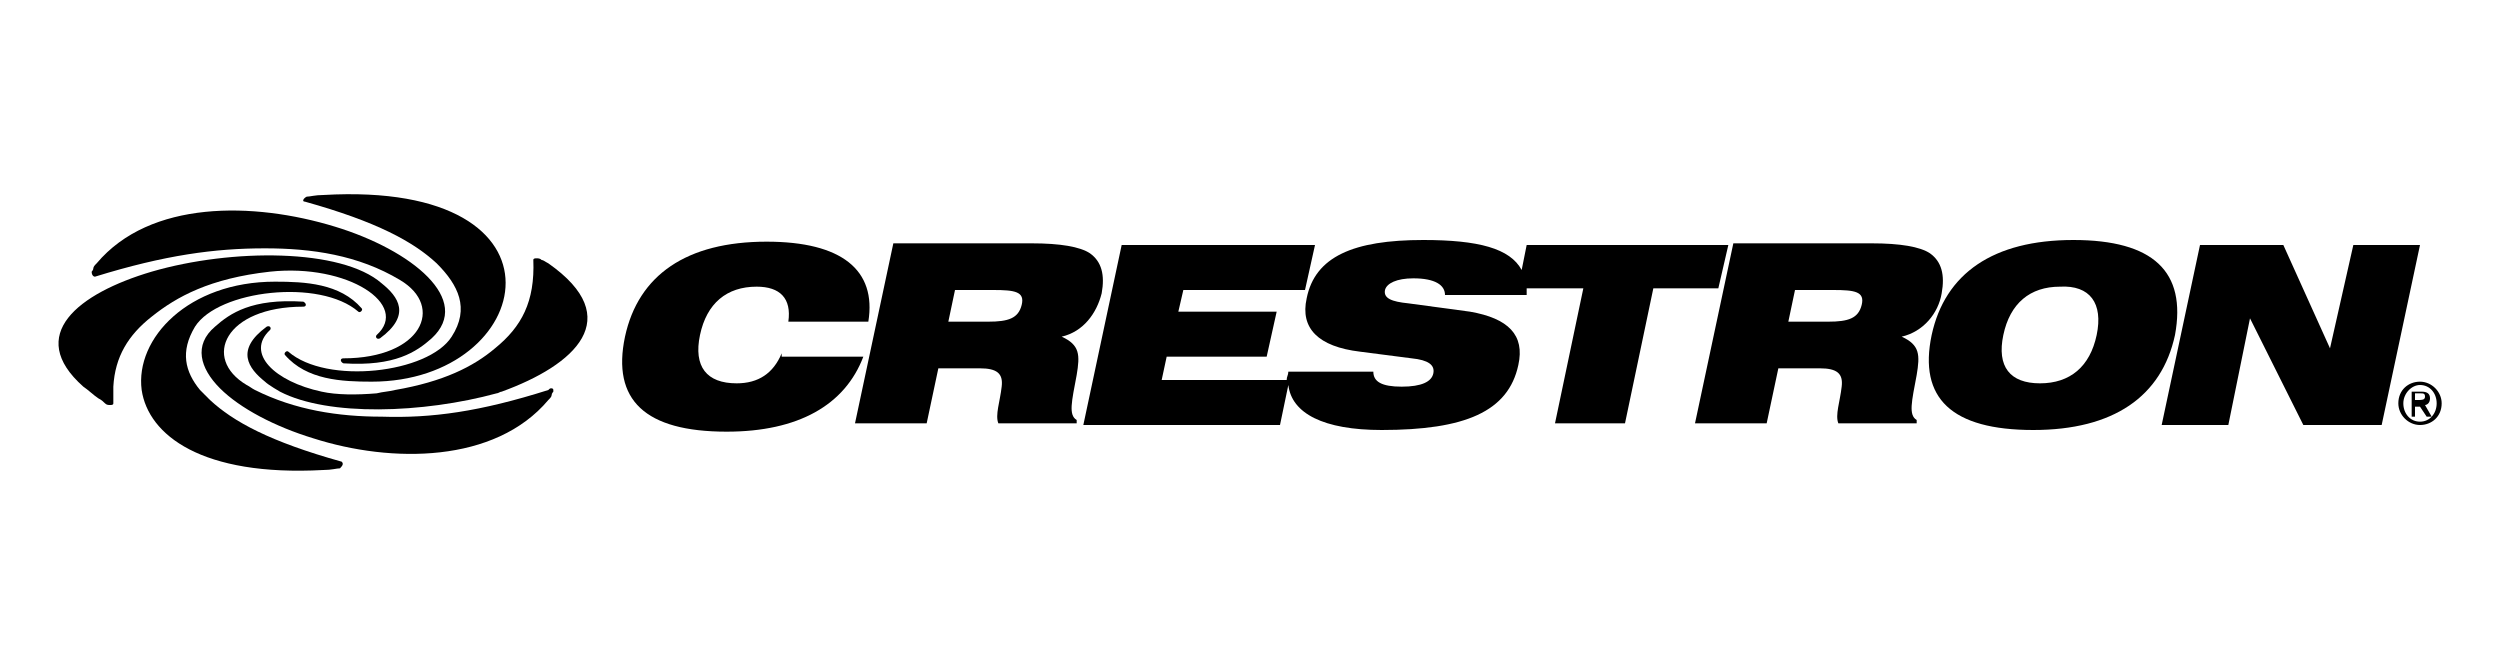<svg xmlns="http://www.w3.org/2000/svg" xmlns:xlink="http://www.w3.org/1999/xlink" id="Layer_1" x="0px" y="0px" viewBox="0 0 150 40" style="enable-background:new 0 0 150 40;" xml:space="preserve"><style type="text/css">	.st0{display:none;fill:#124169;}	.st1{display:none;}	.st2{display:inline;fill-rule:evenodd;clip-rule:evenodd;}	.st3{display:inline;}	.st4{display:inline;fill-rule:evenodd;clip-rule:evenodd;fill:#010101;}	.st5{filter:url(#Adobe_OpacityMaskFilter);}	.st6{fill-rule:evenodd;clip-rule:evenodd;fill:#FFFFFF;}	.st7{mask:url(#b_2_);fill-rule:evenodd;clip-rule:evenodd;fill:#010101;}	.st8{display:inline;fill:#010101;}</style><rect y="-0.2" class="st0" width="150" height="40"></rect><g id="crestron">	<path d="M32.9,15.8c-0.2-0.1-0.3-0.2-0.4-0.2c-0.1-0.1-0.2-0.1-0.3-0.1c-0.1,0-0.2,0-0.2,0.1c0.1,2.5-0.7,4-2.3,5.3  c-1.3,1.1-3.1,2-6,2.5h0c-0.4,0.1-0.7,0.1-1.1,0.2c-1.2,0.1-2.4,0.1-3.3-0.1c-2.8-0.6-4.6-2.3-3.1-3.7c0.1-0.1,0-0.3-0.2-0.2  c-1.9,1.4-1.1,2.5-0.1,3.3c0.2,0.2,0.9,0.6,0.9,0.6c2.9,1.5,8.6,1.3,13,0.1c0.1,0,0.2-0.1,0.3-0.1v0C34.5,21.9,37.6,19.1,32.9,15.8  z"></path>	<path d="M18.3,12.1c4.3,1.2,6.5,2.4,7.9,3.7c1.3,1.3,2,2.7,0.9,4.4c-1.4,2.2-7.5,2.9-9.8,0.9c-0.1-0.1-0.3,0.1-0.2,0.2  c1.3,1.5,3.4,1.6,5.2,1.6c9.8,0,12.6-12.1-2.9-11.2c-0.5,0-0.8,0.1-1,0.1C18.2,11.9,18.1,12.1,18.3,12.1z"></path>	<path d="M5.7,16.6c4.2-1.3,7.2-1.7,10.2-1.7c2.8,0,5.6,0.4,8.1,1.9c2.7,1.6,1.3,4.7-3.4,4.7c-0.2,0-0.2,0.2,0,0.3  c3.1,0.2,4.4-0.7,5.3-1.5c2.5-2.3-1.2-5.3-5.8-6.7C15.2,12.1,9,12,5.8,15.8c-0.1,0.1-0.2,0.2-0.2,0.3c0,0.1-0.1,0.2-0.1,0.2  C5.5,16.5,5.6,16.6,5.7,16.6z"></path>	<path d="M9.1,19c1.5-1.2,3.5-2.3,7.1-2.7c4.7-0.5,8.4,2,6.4,3.8c-0.1,0.1,0,0.3,0.2,0.2c1.9-1.4,1.1-2.5,0.1-3.3  c-2.4-2.1-9-2.1-13.8-0.7c-4.4,1.3-7.6,3.8-4.1,6.9l0,0h0c0.3,0.2,0.6,0.5,0.9,0.7c0.2,0.1,0.3,0.2,0.4,0.3  c0.1,0.1,0.2,0.1,0.3,0.1c0.1,0,0.2,0,0.2-0.1c0-0.4,0-0.7,0-1h0l0,0C6.9,21.4,7.7,20.1,9.1,19z"></path>	<path d="M33.1,23.3c-0.1,0-0.1,0-0.2,0.1h0c-4.1,1.3-7,1.7-10,1.6c-2.6,0-5.2-0.4-7.6-1.6h0c-0.2-0.1-0.3-0.2-0.5-0.3  c-2.7-1.6-1.3-4.7,3.4-4.7c0.2,0,0.2-0.2,0-0.3c-3.1-0.2-4.4,0.7-5.3,1.5c-1.3,1.1-0.9,2.5,0.3,3.7h0c1.2,1.2,3.3,2.3,5.6,3  c4.7,1.5,10.9,1.5,14.1-2.3c0.1-0.1,0.2-0.2,0.2-0.3c0-0.1,0.1-0.2,0.1-0.2c0,0,0-0.1,0-0.1C33.2,23.3,33.1,23.3,33.1,23.3z"></path>	<path d="M20.5,27.7c-4.3-1.2-6.5-2.4-7.9-3.7c-0.2-0.2-0.4-0.4-0.6-0.6v0c-0.9-1.1-1.2-2.3-0.3-3.8c1.4-2.2,7.5-2.9,9.8-0.9  c0.1,0.1,0.3-0.1,0.2-0.2c-1.3-1.5-3.4-1.6-5.2-1.6c-5.2,0-8.4,3.4-8,6.5c0.4,2.7,3.6,5.2,10.9,4.8c0.5,0,0.8-0.1,1-0.1  C20.6,27.9,20.6,27.8,20.5,27.7z"></path>	<path d="M46.9,21.2c-0.5,1.2-1.4,1.8-2.7,1.8c-1.8,0-2.6-1-2.2-2.9c0.4-1.9,1.6-2.9,3.4-2.9c1.4,0,2.1,0.7,1.9,2.1h4.8  c0.5-3.1-1.6-4.8-6.1-4.8c-4.8,0-7.7,2-8.5,5.7c-0.8,3.8,1.2,5.7,6.1,5.7c4.3,0,7.1-1.6,8.2-4.5H46.9z"></path>	<path d="M124.4,14.4c-4.8,0-7.7,2-8.5,5.7c-0.8,3.8,1.2,5.7,6.1,5.7c4.8,0,7.7-2,8.5-5.7C131.2,16.3,129.2,14.4,124.4,14.4z   M125.8,20.1c-0.4,1.9-1.6,2.9-3.4,2.9c-1.8,0-2.6-1-2.2-2.9c0.4-1.9,1.6-2.9,3.4-2.9C125.4,17.1,126.2,18.2,125.8,20.1z"></path>	<polygon points="141.2,14.7 139.8,20.9 137,14.7 132,14.7 129.7,25.5 133.7,25.5 135,19.1 138.2,25.5 142.9,25.5 145.2,14.7  "></polygon>	<path d="M116.5,17.6c0.2-1.1,0-1.9-0.7-2.4c-0.6-0.4-1.8-0.6-3.5-0.6h-8.3l-2.3,10.8h4.3l0.7-3.3h2.5c1,0,1.4,0.3,1.3,1.1  c-0.1,0.9-0.4,1.7-0.2,2.2h4.7l0-0.2c-0.5-0.3-0.3-1.1,0-2.7c0.2-1.2,0.2-1.8-0.9-2.3C115.4,19.9,116.3,18.8,116.5,17.6z   M111.7,18.3c-0.2,0.8-0.8,1-2,1h-2.4l0.4-1.9h2.3C111.3,17.4,111.9,17.5,111.7,18.3z"></path>	<path d="M103.7,14.7H91.6l-0.3,1.5c-0.7-1.3-2.6-1.8-5.9-1.8c-4.2,0-6.5,1-7,3.5c-0.4,1.8,0.7,2.9,3.2,3.2l3.1,0.4  c1,0.1,1.4,0.4,1.3,0.9c-0.1,0.5-0.7,0.8-1.9,0.8c-1.2,0-1.7-0.3-1.7-0.9h-5.1c0,0.2-0.1,0.3-0.1,0.5h-7.5l0.3-1.4H76l0.6-2.7h-5.9  l0.3-1.3h7.3l0.6-2.7H67.3L65,25.5h11.8l0.5-2.4c0.2,1.7,2.1,2.7,5.6,2.7c5,0,7.6-1.1,8.2-3.9c0.4-1.8-0.6-2.8-2.9-3.2l-3.7-0.5  c-1-0.1-1.5-0.3-1.4-0.8c0.1-0.4,0.7-0.7,1.7-0.7c1.3,0,1.9,0.4,1.9,1h4.9c0-0.1,0-0.3,0-0.4H95l-1.7,8.1h4.2l1.7-8.1h3.9  L103.7,14.7z"></path>	<path d="M66.1,17.6c0.2-1.1,0-1.9-0.7-2.4c-0.6-0.4-1.8-0.6-3.5-0.6h-8.3l-2.3,10.8h4.3l0.7-3.3h2.5c1,0,1.4,0.3,1.3,1.1  c-0.1,0.9-0.4,1.7-0.2,2.2h4.7l0-0.2c-0.5-0.3-0.3-1.1,0-2.7c0.2-1.2,0.2-1.8-0.9-2.3C65,19.9,65.8,18.8,66.1,17.6z M61.3,18.3  c-0.2,0.8-0.8,1-2,1h-2.4l0.4-1.9h2.3C60.9,17.4,61.5,17.5,61.3,18.3z"></path>	<path d="M145.8,23.9c0-0.3-0.2-0.4-0.5-0.4h-0.6V25h0.2v-0.6h0.3l0.4,0.6h0.3l-0.4-0.7C145.6,24.3,145.8,24.2,145.8,23.9z   M144.9,24.1v-0.5h0.3c0.2,0,0.3,0,0.3,0.2c0,0.2-0.2,0.2-0.4,0.2H144.9z"></path>	<path d="M145.2,22.9c-0.7,0-1.3,0.5-1.3,1.3c0,0.7,0.6,1.3,1.3,1.3c0.7,0,1.3-0.5,1.3-1.3C146.5,23.5,145.9,22.9,145.2,22.9z   M145.2,25.3c-0.6,0-1-0.5-1-1.1c0-0.6,0.5-1.1,1-1.1c0.6,0,1,0.5,1,1.1C146.2,24.8,145.8,25.3,145.2,25.3z"></path></g><g id="shure" class="st1">	<path class="st2" d="M26.3,19.5l-10.6-4.3h14.2l0.8-5.9H11.9c-3.4,0-6.6,3.1-6.5,6.5c0.1,2.5,1.2,4.3,3.6,5.3l10.3,4.3h-15  l-0.8,5.9l18.4,0c3.8,0,7.1-2.1,7.8-6C30.2,22.3,29,20.6,26.3,19.5L26.3,19.5z"></path>	<polygon class="st2" points="30.5,31.4 41.1,31.4 42.1,23.7 45.4,23.7 44.5,31.4 55.1,31.4 57.8,9.3 47.2,9.3 46.3,16.9 42.9,16.9   43.9,9.3 33.3,9.3 30.5,31.4  "></polygon>	<path class="st2" d="M84,21c-0.3,2.4-1.4,4.3-2.9,6.2c-1.2,1.5-2.8,2.6-4.4,3.5c-1.9,1-3.8,1.4-6,1.5c-3.1,0.3-5.7-0.3-8.3-2.3  c-1.4-1-2.5-2.6-3-4.2c-0.5-1.4-0.3-2.7-0.1-4l1.5-12.4h10.9l-1.9,15.3h2.8l1.9-15.3h10.9L84,21L84,21z"></path>	<path class="st2" d="M94.8,31.4h-9.3l1.7-13.6h15.2l0.4-2.6H87.6l0.7-5.9h18.9c7.3,0,7.5,10.5-0.9,12.3l7.8,4.2l2-16.5h23.5l-0.6,5  h-12.6l-0.4,3h12.6l-0.6,5.9h-12.7l-0.4,3h12.7l-0.6,5h-23.6l-0.4,3.2L95.7,24.1L94.8,31.4L94.8,31.4z"></path>	<path class="st2" d="M144.2,11.3h-0.4v0.8h0.4c0.2,0,0.4,0,0.5-0.1c0.1-0.1,0.1-0.2,0.1-0.3c0-0.2-0.1-0.3-0.2-0.3  C144.6,11.3,144.5,11.3,144.2,11.3L144.2,11.3z M144.3,11c0.4,0,0.6,0.1,0.8,0.2c0.2,0.1,0.3,0.3,0.3,0.5c0,0.2-0.1,0.3-0.2,0.4  c-0.1,0.1-0.2,0.2-0.4,0.2l0.6,1.2h-0.5l-0.5-1.1h-0.5v1.1h-0.5V11H144.3L144.3,11z M146.2,12.3c0-0.3,0-0.5-0.1-0.8  c-0.1-0.2-0.2-0.4-0.4-0.6c-0.2-0.2-0.4-0.3-0.6-0.4c-0.2-0.1-0.5-0.1-0.8-0.1c-0.3,0-0.5,0-0.7,0.1c-0.2,0.1-0.4,0.2-0.6,0.4  c-0.2,0.2-0.3,0.4-0.4,0.7c-0.1,0.2-0.2,0.5-0.2,0.7c0,0.3,0,0.5,0.1,0.7c0.1,0.2,0.2,0.4,0.4,0.6c0.2,0.2,0.4,0.3,0.6,0.4  c0.2,0.1,0.5,0.2,0.7,0.2c0.3,0,0.5,0,0.8-0.1c0.2-0.1,0.5-0.2,0.6-0.4c0.2-0.2,0.3-0.4,0.4-0.6C146.2,12.8,146.2,12.6,146.2,12.3  L146.2,12.3z M144.2,10.1c0.3,0,0.6,0.1,0.9,0.2c0.3,0.1,0.5,0.3,0.7,0.5c0.2,0.2,0.4,0.5,0.5,0.7c0.1,0.3,0.2,0.6,0.2,0.9  c0,0.3-0.1,0.6-0.2,0.9c-0.1,0.3-0.3,0.5-0.5,0.7c-0.2,0.2-0.5,0.4-0.7,0.5c-0.3,0.1-0.6,0.2-0.9,0.2c-0.3,0-0.6-0.1-0.9-0.2  c-0.3-0.1-0.5-0.3-0.7-0.5c-0.2-0.2-0.4-0.5-0.5-0.7c-0.1-0.3-0.2-0.6-0.2-0.8c0-0.3,0.1-0.6,0.2-0.9c0.1-0.3,0.3-0.5,0.5-0.7  c0.2-0.2,0.4-0.4,0.7-0.5C143.7,10.1,143.9,10.1,144.2,10.1L144.2,10.1z"></path></g><g id="sharp" class="st1">	<path class="st3" d="M3.5,27.4c0.8-1.6,1.7-3.2,2.5-4.8c0.7,0.3,1.3,0.6,2,0.9c2.7,1.1,5.5,2.1,8.4,2.7c1.9,0.4,3.7,0.5,5.6,0.4  c0.4,0,0.8-0.1,1.1-0.3c1-0.4,1.2-1.5,0.4-2.3c-0.4-0.4-1-0.7-1.6-0.8c-1.7-0.3-3.4-0.6-5.2-0.8c-2.8-0.3-5.6-0.7-8.3-1.7  c-0.5-0.2-1-0.4-1.5-0.6c-1.7-0.8-2.6-2.2-3.1-3.9c-0.2-0.8-0.1-1.6,0.4-2.3c1.3-1.9,3-3.2,5.3-3.6c3.3-0.6,6.6-0.8,10-0.6  c2.5,0.1,5,0.5,7.5,1c1.2,0.2,2.3,0.5,3.4,0.8c0.2,0,0.4,0.1,0.6,0.2c-0.7,1.5-1.4,3-2.1,4.6c-0.9-0.3-1.7-0.6-2.6-0.8  c-2.3-0.7-4.5-1.4-6.8-1.8c-1.9-0.3-3.7-0.5-5.6-0.2c-0.3,0-0.7,0.1-1,0.2c-0.5,0.1-0.7,0.5-0.7,0.9c-0.1,0.5,0.2,0.7,0.5,0.9  c0.9,0.6,1.9,0.8,3,0.9c2.8,0.4,5.7,0.8,8.4,1.5c1.9,0.5,3.7,1.1,5.4,2.2c1,0.7,1.8,1.5,2.1,2.6c0.5,2-0.1,3.7-1.7,5.1  c-1.2,1-2.7,1.5-4.2,1.9c-2.2,0.5-4.5,0.6-6.7,0.5c-1.8-0.1-3.7-0.2-5.5-0.4c-2.2-0.2-4.3-0.7-6.4-1.3c-1.1-0.3-2.1-0.7-3.2-1  C3.7,27.5,3.6,27.5,3.5,27.4z"></path>	<path class="st3" d="M98,29.8c-2.3,0-4.5,0-6.7,0c0-6.4,0-12.8,0-19.2c0.9-0.1,1.7-0.2,2.6-0.2c2.8-0.1,5.6-0.3,8.4-0.3  c3.1-0.1,6.1,0.1,9.1,0.8c1.6,0.4,3.2,0.9,4.5,2c1.2,0.9,1.9,2.1,1.9,3.6c0,1.3-0.7,2.4-1.7,3.2c-1.2,1-2.6,1.6-4.1,2.1  c-0.7,0.2-1.4,0.4-2.1,0.6c2.8,2.5,5.6,4.9,8.4,7.4c0,0,0,0.1,0,0.1c-0.1,0-0.3,0-0.4,0c-2.9,0-5.8,0-8.8,0c-0.3,0-0.5-0.1-0.7-0.3  c-3.1-2.7-6.2-5.3-9.3-8c-0.2-0.2-0.2-0.3-0.1-0.5c0.3-0.5,0.5-1,0.8-1.4c0.1-0.2,0.2-0.2,0.4-0.2c1.5,0.3,3,0.3,4.6,0.2  c1.2,0,2.3-0.2,3.4-0.6c0.5-0.2,1-0.5,1.4-0.9c1-0.9,0.9-2.5-0.2-3.3c-0.7-0.6-1.6-0.9-2.5-1.1c-2-0.4-4.1-0.4-6.1-0.2  c-0.7,0.1-1.5,0.2-2.2,0.3c-0.3,0-0.4,0.1-0.4,0.5c0,5,0,10,0,14.9C98,29.5,98,29.6,98,29.8z"></path>	<path class="st3" d="M58.7,29.8c-2.2,0-4.4,0-6.7,0c0-2.6,0-5.2,0-7.8c-4.1,0-8.2,0-12.4,0c0,2.6,0,5.2,0,7.8c-2.2,0-4.4,0-6.7,0  c0-6.4,0-12.8,0-19.2c2.2,0,4.4,0,6.7,0c0,2.4,0,4.7,0,7.1c4.1,0,8.2,0,12.4,0c0-2.4,0-4.7,0-7.1c2.2,0,4.5,0,6.7,0  C58.7,17,58.7,23.4,58.7,29.8z"></path>	<path class="st3" d="M119.2,10.6c1.2-0.1,2.4-0.2,3.6-0.3c2.9-0.1,5.8-0.2,8.8-0.3c2.7,0,5.3,0.2,7.9,0.8c1.6,0.4,3.2,1,4.6,2  c2.4,1.9,2.3,4.9,0.4,7c-1.2,1.3-2.6,2-4.2,2.6c-2.8,1-5.7,1.4-8.6,1.3c-1.4-0.1-2.8-0.2-4.2-0.3c-0.4,0-0.7-0.1-1.1-0.2  c-0.3-0.1-0.5,0-0.5,0.3c0,1.9,0,3.9,0,5.8c0,0.1,0,0.3,0,0.4c-2.2,0-4.4,0-6.7,0C119.2,23.4,119.2,17,119.2,10.6z M125.8,13.9  c0,0.2,0,0.3,0,0.5c0,1.5,0,3,0,4.4c0,0.6-0.1,0.5,0.5,0.6c2.6,0.5,5.2,0.7,7.8,0.3c1-0.1,1.9-0.4,2.8-0.9c1.6-1,1.6-2.9,0.1-4  c-0.2-0.2-0.5-0.3-0.8-0.5c-1.3-0.6-2.7-0.9-4.1-0.9c-1.1,0-2.3,0-3.4,0.1C127.9,13.6,126.9,13.8,125.8,13.9z"></path>	<path class="st3" d="M90.3,29.8c-0.2,0-0.3,0-0.4,0c-2.4,0-4.7,0-7.1,0c-0.3,0-0.4-0.1-0.5-0.3c-0.7-1.3-1.5-2.5-2.2-3.8  c-0.1-0.2-0.3-0.3-0.5-0.3c-4,0-8.1,0-12.1,0c-0.2,0-0.4,0.1-0.5,0.3c-0.8,1.3-1.6,2.5-2.3,3.8c-0.1,0.1-0.3,0.3-0.4,0.3  c-1.6,0-3.2,0-4.8,0c-0.1,0-0.1,0-0.2,0c0.1-0.1,0.1-0.2,0.2-0.3c3.8-6.2,7.7-12.4,11.5-18.6c0.1-0.2,0.2-0.3,0.5-0.3  c2.3,0,4.6,0,6.9,0c0.2,0,0.4,0.1,0.5,0.3c3.7,6.2,7.5,12.4,11.2,18.6C90.2,29.6,90.2,29.7,90.3,29.8z M73.7,15.2  c-1.3,2.1-2.6,4.1-3.8,6.2c2.5,0,4.9,0,7.5,0C76.1,19.3,74.9,17.3,73.7,15.2z"></path>	<g class="st3">		<path d="M146,28.1c0,1.2-1,2.2-2.2,2.2c-1.2,0-2.2-1-2.2-2.2c0-1.2,1-2.2,2.2-2.2C145,25.9,146,26.9,146,28.1z M142.1,28.1   c0,1,0.7,1.7,1.7,1.7c0.9,0,1.6-0.8,1.6-1.7c0-1-0.7-1.7-1.7-1.7C142.8,26.4,142.1,27.1,142.1,28.1z M143.4,29.2h-0.5v-2.2   c0.2,0,0.5-0.1,0.8-0.1c0.4,0,0.6,0.1,0.8,0.2c0.1,0.1,0.2,0.3,0.2,0.5c0,0.2-0.2,0.4-0.4,0.5v0c0.2,0.1,0.3,0.2,0.4,0.5   c0.1,0.3,0.1,0.5,0.2,0.5h-0.5c-0.1-0.1-0.1-0.3-0.2-0.5c0-0.2-0.2-0.3-0.4-0.3h-0.2V29.2z M143.4,28h0.2c0.3,0,0.5-0.1,0.5-0.3   c0-0.2-0.1-0.3-0.5-0.3c-0.1,0-0.2,0-0.3,0V28z"></path>	</g></g><g id="nec" class="st1">	<path class="st2" d="M22,6.7h8.6c1.9,0,4.2,1.8,5.3,2.8l15,16.7V6.7h5.1v26.5h-9c-1.5,0-3.1-0.4-4.9-2.2l-15-16.7v18.8H22V6.7  L22,6.7z"></path>	<path class="st2" d="M128,33.4c-6.1,0.8-12.3,0.9-18.4,0.4c-3.6-0.3-7.2-1.1-10.4-2.8c-4.1-2.1-5.4-6.9-5.4-11.3  c0.1-4,1.3-8.2,4.8-10.6c2.4-1.5,4.9-2,7.5-2.5c7.3-1.3,14.6-1,21.6-0.2v3.8c-8.4-1.6-17.2-1.2-20.1,2.6c-1.9,2.4-2.1,4.8-2.1,6.8  c0,3.6,1.2,9,8.5,10.1c4.8,0.7,9.5,0.2,14.1-0.7V33.4L128,33.4z"></path>	<path class="st2" d="M75.9,29.2c0.7,0.1,12.2,0.1,16.2,0v4c-8,0.3-15.6,0.5-23.6,0.1c-6.8-0.3-8-3.7-8.1-7V6.7h31.3v3.8H71.5v6.8  h18.4v3.7H71.5c0,2,0,4.2,0.1,4.6C71.7,28.1,72.9,29.1,75.9,29.2L75.9,29.2z"></path></g><g id="hp" class="st1">	<path class="st3" d="M75,5c0.4,0,0.9-0.1,1.3,0c2,0.2,3.9,0.7,5.6,1.6c2.3,1.2,4.2,2.9,5.6,5c1.4,2.1,2.3,4.7,2.5,7.2  c0,0.7-0.1,1.4,0,2c-0.1,1.9-0.6,3.9-1.5,5.6c-1,2-2.5,3.8-4.3,5.2c-2.2,1.7-5,2.8-7.8,3.1c-0.4,0-0.9,0.1-1.3,0.1  c-0.3,0-0.6,0.1-0.9,0c1.1-3,2.1-5.9,3.2-8.9c1.2,0,2.3,0,3.5,0c0.7,0,1.5-0.5,1.7-1.2c1-2.8,2-5.5,2.9-8.3  c0.2-0.4,0.2-0.9,0.1-1.3c-0.2-0.6-0.7-0.9-1.2-1.1C84,13.9,83.5,14,83,14c-1.5,0-3,0-4.5,0c0,0-0.1,0.1-0.1,0.2  c-2.4,6.8-4.8,13.5-7.2,20.3c-2.5-0.6-4.8-1.9-6.6-3.7c-2.2-2.1-3.8-4.9-4.3-8c-0.2-0.9-0.2-1.8-0.3-2.8c0-1.9,0.4-3.8,1.1-5.6  c1.8-4.5,5.8-8,10.6-9.1c-2.4,6.7-4.8,13.5-7.2,20.2c0.2,0,0.3,0,0.5,0c0.9,0,1.8,0,2.7,0c0.1,0,0.1-0.2,0.2-0.2c1.1-3,2.1-6,3.2-9  c0.1-0.2,0.1-0.4,0.2-0.6c0.6,0,1.1,0,1.7,0c-1.2,3.3-2.3,6.5-3.5,9.8c0.1,0,0.3,0,0.4,0c0.9,0,1.9,0,2.8,0c1-3,2.1-5.9,3.2-8.9  c0.2-0.6,0.2-1.3-0.1-1.9c-0.3-0.5-0.9-0.7-1.5-0.8c-0.8,0-1.5,0-2.3,0C72.8,11,73.9,8,75,5z"></path>	<path class="st3" d="M81.1,15.8c0.1-0.1,0.3,0,0.4-0.1c0.4,0,0.9,0,1.3,0c-1,2.9-2,5.7-3,8.5c-0.6,0-1.1,0-1.7,0  C79.1,21.4,80.1,18.6,81.1,15.8z"></path></g><g id="cisco" class="st1">	<polygon class="st3" points="103.5,34.2 103.5,34.3 103,34.3 103,35.6 102.8,35.6 102.8,34.3 102.4,34.3 102.4,34.2  "></polygon>	<polygon class="st3" points="103.6,34.2 103.9,34.2 104.3,35.3 104.3,35.3 104.7,34.2 105,34.2 105,35.6 104.8,35.6 104.8,34.4   104.8,34.4 104.4,35.6 104.2,35.6 103.8,34.4 103.8,34.4 103.8,35.6 103.6,35.6  "></polygon>	<rect x="62" y="25.1" class="st3" width="2.6" height="10.4"></rect>	<path class="st3" d="M85.8,28.1c-0.1-0.1-1-0.6-2.2-0.6c-1.7,0-2.9,1.2-2.9,2.8c0,1.5,1.1,2.8,2.9,2.8c1.2,0,2.1-0.5,2.2-0.6v2.8  c-0.3,0.1-1.2,0.4-2.4,0.4c-3,0-5.6-2-5.6-5.4c0-3.1,2.3-5.4,5.6-5.4c1.2,0,2.2,0.3,2.4,0.4V28.1z"></path>	<path class="st3" d="M58.4,28.1c-0.1-0.1-1-0.6-2.2-0.6c-1.7,0-2.9,1.2-2.9,2.8c0,1.5,1.1,2.8,2.9,2.8c1.2,0,2.1-0.5,2.2-0.6v2.8  c-0.3,0.1-1.2,0.4-2.4,0.4c-3,0-5.5-2-5.5-5.4c0-3.1,2.4-5.4,5.5-5.4c1.2,0,2.2,0.3,2.4,0.4V28.1z"></path>	<path class="st3" d="M99.6,30.3c0,3-2.3,5.4-5.5,5.4c-3.2,0-5.5-2.4-5.5-5.4c0-3,2.3-5.4,5.5-5.4C97.3,24.9,99.6,27.4,99.6,30.3z   M94.1,27.6c-1.6,0-2.7,1.2-2.7,2.7c0,1.5,1.2,2.7,2.7,2.7c1.6,0,2.7-1.2,2.7-2.7C96.8,28.8,95.6,27.6,94.1,27.6z"></path>	<path class="st3" d="M74.6,27.5c0,0-1.1-0.3-2.1-0.3c-1.1,0-1.6,0.4-1.6,0.9c0,0.6,0.8,0.9,1.2,1l0.7,0.2c1.7,0.5,2.5,1.7,2.5,3  c0,2.6-2.3,3.5-4.3,3.5c-1.4,0-2.7-0.3-2.8-0.3v-2.4c0.2,0.1,1.3,0.4,2.5,0.4c1.3,0,1.9-0.4,1.9-1c0-0.5-0.5-0.8-1.2-1  c-0.2-0.1-0.4-0.1-0.6-0.2c-1.5-0.5-2.7-1.3-2.7-3c0-2,1.5-3.3,3.9-3.3c1.3,0,2.5,0.3,2.6,0.3V27.5z"></path>	<path class="st3" d="M47.6,13.9c0-0.7-0.6-1.3-1.3-1.3c-0.7,0-1.3,0.6-1.3,1.3v2.7c0,0.7,0.6,1.3,1.3,1.3c0.7,0,1.3-0.6,1.3-1.3  V13.9z"></path>	<path class="st3" d="M54.8,10.3c0-0.7-0.6-1.3-1.3-1.3c-0.7,0-1.3,0.6-1.3,1.3v6.3c0,0.7,0.6,1.3,1.3,1.3c0.7,0,1.3-0.6,1.3-1.3  V10.3z"></path>	<path class="st3" d="M62,5.4c0-0.7-0.6-1.3-1.3-1.3c-0.7,0-1.3,0.6-1.3,1.3v13.8c0,0.7,0.6,1.3,1.3,1.3c0.7,0,1.3-0.6,1.3-1.3V5.4z  "></path>	<path class="st3" d="M69.1,10.3c0-0.7-0.6-1.3-1.3-1.3c-0.7,0-1.3,0.6-1.3,1.3v6.3c0,0.7,0.6,1.3,1.3,1.3c0.7,0,1.3-0.6,1.3-1.3  V10.3z"></path>	<path class="st3" d="M76.3,13.9c0-0.7-0.6-1.3-1.3-1.3c-0.7,0-1.3,0.6-1.3,1.3v2.7c0,0.7,0.6,1.3,1.3,1.3c0.7,0,1.3-0.6,1.3-1.3  V13.9z"></path>	<path class="st3" d="M83.5,10.3c0-0.7-0.6-1.3-1.3-1.3c-0.7,0-1.3,0.6-1.3,1.3v6.3c0,0.7,0.6,1.3,1.3,1.3c0.7,0,1.3-0.6,1.3-1.3  V10.3z"></path>	<path class="st3" d="M90.7,5.4c0-0.7-0.6-1.3-1.3-1.3c-0.7,0-1.3,0.6-1.3,1.3v13.8c0,0.7,0.6,1.3,1.3,1.3c0.7,0,1.3-0.6,1.3-1.3  V5.4z"></path>	<path class="st3" d="M97.8,10.3c0-0.7-0.6-1.3-1.3-1.3c-0.7,0-1.3,0.6-1.3,1.3v6.3c0,0.7,0.6,1.3,1.3,1.3c0.7,0,1.3-0.6,1.3-1.3  V10.3z"></path>	<path class="st3" d="M105,13.9c0-0.7-0.6-1.3-1.3-1.3c-0.7,0-1.3,0.6-1.3,1.3v2.7c0,0.7,0.6,1.3,1.3,1.3c0.7,0,1.3-0.6,1.3-1.3  V13.9z"></path></g><g id="vaddio" class="st1">	<path class="st4" d="M105.4,28.6h7.3V15.5h-7.3V28.6z M20.2,15.6l-3.8,6.5l-3.5-6.5H3.5l9.4,13h7l9.4-13L20.2,15.6 M43.8,15.6l0,1  c-1.2-0.5-2.7-0.8-4.2-0.9c-0.3,0-0.6,0-0.8,0c-0.3,0-0.6,0-0.8,0c-5,0.3-8.9,3.1-8.9,6.5c0,3.6,4.4,6.6,9.8,6.6  c1.8,0,3.5-0.3,5-0.9l0,0.8h7.4v-13H43.8z M39.7,25.2c-2.3,0-4.1-1.4-4.1-3c0-1.7,1.9-3,4.1-3c2.2,0,4.1,1.4,4.1,3  S41.9,25.2,39.7,25.2L39.7,25.2z M69.1,8.4l0,8.2c-1.2-0.5-2.7-0.8-4.2-0.9c-0.3,0-0.6,0-0.8,0c-0.3,0-0.6,0-0.8,0  c-5,0.3-8.9,3.1-8.9,6.5c0,3.6,4.4,6.5,9.8,6.5c1.8,0,3.5-0.3,5-0.9l0,0.8h7.4V8.4H69.1L69.1,8.4z M64.9,25.2c-2.3,0-4.1-1.4-4.1-3  c0-1.7,1.9-3,4.1-3c2.2,0,4.1,1.4,4.1,3S67.2,25.2,64.9,25.2L64.9,25.2z"></path>	<g transform="translate(308.4)" class="st3">		<defs>			<filter id="Adobe_OpacityMaskFilter" filterUnits="userSpaceOnUse" x="-229" y="8.4" width="67.1" height="23.1">							</filter>		</defs>		<mask maskUnits="userSpaceOnUse" x="-229" y="8.4" width="67.1" height="23.1" id="b_2_">			<g class="st5">				<path id="a_2_" class="st6" d="M-229,31.5h67.1V8.4H-229V31.5z"></path>			</g>		</mask>		<path class="st7" d="M-214.2,8.4l0,8.2c-1.2-0.5-2.7-0.8-4.2-0.9c-0.3,0-0.6,0-0.8,0c-0.3,0-0.6,0-0.8,0c-5,0.3-8.9,3.1-8.9,6.5   c0,3.6,4.4,6.5,9.8,6.5c1.8,0,3.5-0.3,5-0.9l0,0.8h7.4V8.4H-214.2z M-218.4,25.2c-2.3,0-4.1-1.4-4.1-3c0-1.7,1.9-3,4.1-3   c2.2,0,4.1,1.4,4.1,3C-214.3,23.8-216.1,25.2-218.4,25.2L-218.4,25.2z M-177.1,12.6c-8.4,0-15.1,4.2-15.1,9.4   c0,2.6,1.6,4.9,4.3,6.6c2.7,1.8,6.6,2.9,10.8,2.9c4.2,0,8.1-1.1,10.8-2.9c2.7-1.7,4.3-4,4.3-6.6C-162,16.8-168.8,12.6-177.1,12.6    M-179.8,28.7c-0.3,0-0.6,0-0.8,0c-0.3,0-0.6,0-0.8,0c-5-0.3-8.9-3.1-8.9-6.5c0-3.6,4.4-6.6,9.8-6.6c5.4,0,9.8,2.9,9.8,6.6   C-170.9,25.6-174.8,28.4-179.8,28.7"></path>	</g>	<path class="st4" d="M126.9,19.3c-2.2,0-4.1,1.4-4.1,3c0,1.6,1.8,3,4.1,3c2.2,0,4.1-1.4,4.1-3C131,20.6,129.1,19.3,126.9,19.3   M109.2,14c2,0,3.8-1.2,3.8-2.7c0-1.5-1.7-2.7-3.8-2.7c-2,0-3.7,1.2-3.7,2.7C105.5,12.8,107.1,14,109.2,14 M144.9,11.3  c-0.8,0-1.6,0.7-1.6,1.6c0,0.8,0.7,1.6,1.6,1.6c0.8,0,1.6-0.7,1.6-1.6C146.4,12.1,145.8,11.3,144.9,11.3 M146.2,12.9  c0,0.7-0.5,1.3-1.3,1.3c-0.7,0-1.3-0.6-1.3-1.3c0-0.7,0.5-1.3,1.3-1.3C145.6,11.7,146.2,12.2,146.2,12.9"></path>	<path class="st4" d="M145.7,12.6c0-0.4-0.3-0.5-0.7-0.5h-0.7v1.5h0.4v-0.4h0.2l0.3,0.4h0.5l-0.4-0.5  C145.6,13.1,145.7,12.9,145.7,12.6 M145.1,12.8h-0.3v-0.4h0.3c0.2,0,0.2,0.1,0.2,0.2C145.3,12.8,145.2,12.8,145.1,12.8"></path></g><g id="microsoft" class="st1">	<path class="st8" d="M5,5h14.2c0,4.7,0,9.5,0,14.2c-4.7,0-9.5,0-14.2,0V5L5,5z"></path>	<path class="st8" d="M20.7,5h14.2c0,4.7,0,9.5,0,14.2c-4.7,0-9.5,0-14.2,0C20.7,14.5,20.7,9.7,20.7,5L20.7,5z"></path>	<path class="st8" d="M67.4,10.6c0.6-0.1,1.3,0.1,1.7,0.6c0.5,0.5,0.6,1.4,0.2,2c-0.4,0.7-1.3,1-2,0.9c-0.8-0.1-1.5-0.9-1.4-1.7  C65.8,11.5,66.5,10.7,67.4,10.6L67.4,10.6z"></path>	<path class="st8" d="M43.8,11c1.5,0,3,0,4.5,0c1.4,3.5,2.8,7.1,4.2,10.6c0.4,0.9,0.7,1.8,1.1,2.7c1.8-4.4,3.6-8.8,5.4-13.2  c1.4,0,2.9,0,4.3,0c0,6,0,12,0,17.9c-1,0-2.1,0-3.1,0c0-4.4,0-8.8,0-13.2c0-0.2,0-0.4,0-0.6c-0.1,0.1-0.1,0.2-0.2,0.3  c-1.8,4.5-3.6,9-5.4,13.5c-0.7,0-1.5,0-2.2,0c-1.8-4.5-3.6-9-5.5-13.6c0-0.1-0.1-0.2-0.2-0.3c0,1.9,0,3.9,0,5.8c0,2.7,0,5.4,0,8  c-1,0-2,0-2.9,0C43.8,22.9,43.8,16.9,43.8,11L43.8,11z"></path>	<path class="st8" d="M75.9,16c1.5-0.4,3.1-0.4,4.6,0c0.3,0.1,0.6,0.2,0.9,0.4c0,1,0,2,0,2.9c-1-0.8-2.2-1.2-3.5-1.1  c-1,0.1-2,0.6-2.6,1.4c-0.8,1-0.9,2.3-0.8,3.6c0.1,1,0.5,1.9,1.2,2.6c0.8,0.7,1.9,0.9,2.9,0.9c1-0.1,1.9-0.5,2.8-1.1  c0,0.9,0,1.9,0,2.8c-1.3,0.7-2.8,0.9-4.2,0.9c-1.5-0.1-2.9-0.6-4-1.7c-1.2-1.1-1.8-2.7-1.9-4.3c-0.1-1.7,0.3-3.4,1.2-4.8  C73.2,17.3,74.5,16.4,75.9,16L75.9,16z"></path>	<path class="st8" d="M109.5,15.8c1.4-0.3,2.9-0.1,4.3,0.4c0,0.9,0,1.9,0,2.8c-0.9-0.6-2.1-1-3.2-1c-0.6,0-1.2,0.3-1.5,0.8  c-0.2,0.5-0.1,1.2,0.4,1.6c0.9,0.6,1.9,0.8,2.8,1.4c0.7,0.4,1.4,0.9,1.8,1.7c0.7,1.4,0.4,3.3-0.8,4.3c-1.1,1.1-2.8,1.4-4.3,1.3  c-1.1-0.1-2.1-0.3-3.1-0.7c0-1,0-2,0-3c0.8,0.6,1.8,1,2.8,1.2c0.7,0.1,1.5,0.1,2.1-0.2c0.6-0.3,0.7-1.2,0.4-1.7  c-0.3-0.4-0.9-0.7-1.3-0.9c-0.9-0.4-1.9-0.7-2.7-1.4c-0.6-0.4-1-1.1-1.1-1.7c-0.2-1-0.2-2.2,0.4-3.1  C107.1,16.7,108.3,16,109.5,15.8L109.5,15.8z"></path>	<path class="st8" d="M88.2,16.2c0.8-0.5,1.9-0.6,2.9-0.2c0,1,0,2.1,0,3.1c-0.6-0.4-1.4-0.6-2.1-0.5c-0.9,0.1-1.6,0.8-1.9,1.5  c-0.4,0.8-0.5,1.7-0.4,2.6c0,2,0,4.1,0,6.1c-1,0-2,0-3,0c0-4.3,0-8.6,0-12.8c1,0,2,0,3,0c0,0.7,0,1.5,0,2.2  C86.9,17.5,87.4,16.7,88.2,16.2L88.2,16.2z"></path>	<path class="st8" d="M66.1,16c1,0,2,0,3.1,0c0,4.3,0,8.6,0,12.8c-1,0-2,0-3.1,0C66.1,24.6,66.1,20.3,66.1,16L66.1,16z"></path>	<path class="st8" d="M103.8,19c-0.5-1.2-1.5-2.2-2.7-2.7c-1.4-0.6-2.9-0.7-4.4-0.5c-1.6,0.2-3.1,0.9-4,2.2  c-0.9,1.1-1.3,2.5-1.4,3.9c-0.1,1.7,0.2,3.4,1.1,4.8c0.8,1.2,2.1,2,3.6,2.3c1.2,0.2,2.4,0.2,3.6,0c1.4-0.3,2.7-1,3.5-2.2  c0.8-1.1,1.3-2.4,1.4-3.7C104.5,21.7,104.4,20.3,103.8,19z M100.8,24.9c-0.3,0.7-0.8,1.2-1.5,1.5c-0.8,0.3-1.7,0.3-2.5,0.1  c-0.8-0.2-1.5-0.8-1.9-1.6c-0.5-1-0.6-2.1-0.5-3.2c0.1-1,0.4-2,1.2-2.7c0.5-0.5,1.3-0.8,2-0.8c0.9-0.1,1.9,0.2,2.6,0.9  c0.7,0.7,1,1.7,1.1,2.7C101.3,22.9,101.3,24,100.8,24.9z"></path>	<path class="st8" d="M128.4,19.4c-0.5-1.3-1.4-2.4-2.6-3c-1.4-0.7-3-0.8-4.6-0.6c-1.2,0.2-2.5,0.6-3.4,1.5c-1.2,1-1.8,2.5-2,3.9  c-0.2,1.5-0.1,3.1,0.5,4.5c0.6,1.4,1.7,2.5,3.1,3c1.4,0.5,2.9,0.6,4.3,0.4c1.5-0.2,2.9-1,3.8-2.2c1-1.2,1.4-2.8,1.4-4.4  C128.9,21.4,128.8,20.4,128.4,19.4z M125.6,23.8c-0.1,0.7-0.4,1.4-0.8,1.9c-0.4,0.5-1.1,0.9-1.8,1c-0.7,0.1-1.5,0.1-2.2-0.2  c-0.7-0.3-1.3-1-1.6-1.7c-0.4-0.9-0.4-1.9-0.4-2.8c0.1-0.9,0.3-1.9,0.9-2.6c0.6-0.7,1.4-1,2.2-1.1c0.9-0.1,1.8,0.1,2.5,0.7  c0.6,0.5,1,1.3,1.1,2C125.8,21.9,125.8,22.9,125.6,23.8z"></path>	<path class="st8" d="M145,18.5V16c-1,0-2,0-3,0c0-1.3,0-2.6,0-3.9c-1,0.3-2,0.6-3,0.9c0,1,0,1.9,0,2.9c-1.5,0-3,0-4.5,0  c0-0.8-0.1-1.5,0.1-2.3c0.1-0.6,0.4-1.2,1-1.4c0.7-0.3,1.6-0.1,2.3,0.2c0-0.9,0-1.8,0-2.6c-1.5-0.4-3.2-0.3-4.5,0.5  c-0.8,0.5-1.5,1.4-1.7,2.4c-0.3,1.1-0.2,2.2-0.2,3.3c-0.7,0-1.4,0-2.1,0c0,0.8,0,1.6,0,2.5c0.7,0,1.4,0,2.1,0c0,3.5,0,6.9,0,10.4  c1,0,2.1,0,3.1,0c0-3.5,0-6.9,0-10.4c1.5,0,3,0,4.5,0c0,2.2,0,4.4,0,6.6c0,1,0.2,2.1,0.9,2.9c0.6,0.7,1.5,1,2.4,1.1  c1,0.1,1.9,0,2.8-0.4v-2.5c-0.7,0.5-1.6,0.6-2.3,0.2c-0.4-0.2-0.6-0.8-0.7-1.2c-0.1-0.8,0-1.6-0.1-2.4c0-1.4,0-2.9,0-4.3  C143,18.5,144,18.5,145,18.5z"></path>	<path class="st8" d="M5,20.7c4.7,0,9.5,0,14.2,0c0,4.7,0,9.5,0,14.2H5V20.7L5,20.7z"></path>	<path class="st8" d="M20.7,20.7c4.7,0,9.5,0,14.2,0c0,4.7,0,9.5,0,14.2H20.7C20.7,30.1,20.7,25.4,20.7,20.7L20.7,20.7z"></path></g><g id="biamp" class="st1">	<path class="st3" d="M42.6,19.8c0-2.1-1.5-3.9-3.6-3.9c-1.2,0-2.4,0.4-3.3,1.6V22c0.9,1.2,2.1,1.6,3.3,1.6  C41,23.7,42.6,21.9,42.6,19.8 M46.6,19.8c0,4.1-3.1,7.4-7,7.4c-1.6,0-2.9-0.4-4-1.1v0.8h-4.1V8.3l4.1-2.3v7.6  c1.1-0.7,2.4-1.1,4-1.1C43.5,12.4,46.6,15.7,46.6,19.8"></path>	<rect x="49" y="12.7" class="st3" width="4.1" height="14.1"></rect>	<path class="st3" d="M66.4,22v-4.5c-0.9-1.2-2.1-1.6-3.3-1.6c-2.1,0-3.7,1.8-3.7,3.9c0,2.1,1.5,3.9,3.7,3.9  C64.2,23.7,65.4,23.2,66.4,22 M70.5,12.7v14.1h-4.1V26c-1.1,0.7-2.4,1.1-4,1.1c-3.9,0-7-3.2-7-7.3c0-4.1,3.1-7.4,7-7.4  c1.6,0,2.9,0.4,4,1.1v-0.8H70.5z"></path>	<path class="st3" d="M96.8,19.1v7.7h-4.1v-7.4c0-2.2-1.1-3.4-3-3.4c-0.9,0-1.8,0.4-2.7,1.6c0.1,0.5,0.1,1,0.1,1.5v7.7h-4.1v-7.4  c0-2.2-1.1-3.4-3-3.4c-0.8,0-1.7,0.5-2.5,1.6v9.2h-4.1V12.7h4.1v0.9c0.9-0.8,1.8-1.3,3.5-1.3c1.8,0,3.4,0.7,4.5,2  c1.5-1.4,2.9-2,5.1-2C94.1,12.3,96.8,15,96.8,19.1"></path>	<path class="st3" d="M110.2,19.8c0-2.1-1.5-3.9-3.6-3.9c-1.2,0-2.4,0.4-3.3,1.6V22c0.9,1.2,2.1,1.6,3.3,1.6  C108.7,23.6,110.2,21.9,110.2,19.8 M114.2,19.8c0,4.1-3.1,7.3-7,7.3c-1.6,0-2.9-0.4-4-1.1v5.3l-4.1,2.3V12.7h4.1v0.8  c1.1-0.7,2.4-1.1,4-1.1C111.1,12.4,114.2,15.6,114.2,19.8"></path>	<path class="st3" d="M118.5,25.2c0,1.1-0.9,2-2,2c-1.1,0-2-0.9-2-2c0-1.1,0.9-2,2-2C117.6,23.2,118.5,24.1,118.5,25.2"></path>	<polygon class="st3" points="113.4,12.5 113.4,12.6 113.9,12.6 113.9,13.8 114,13.8 114,12.6 114.4,12.6 114.4,12.5  "></polygon>	<polygon class="st3" points="115.9,12.5 115.4,13.3 114.8,12.5 114.7,12.5 114.7,13.8 114.8,13.8 114.8,12.7 115.4,13.4   115.4,13.4 115.9,12.7 115.9,13.8 116,13.8 116,12.5  "></polygon></g></svg>
